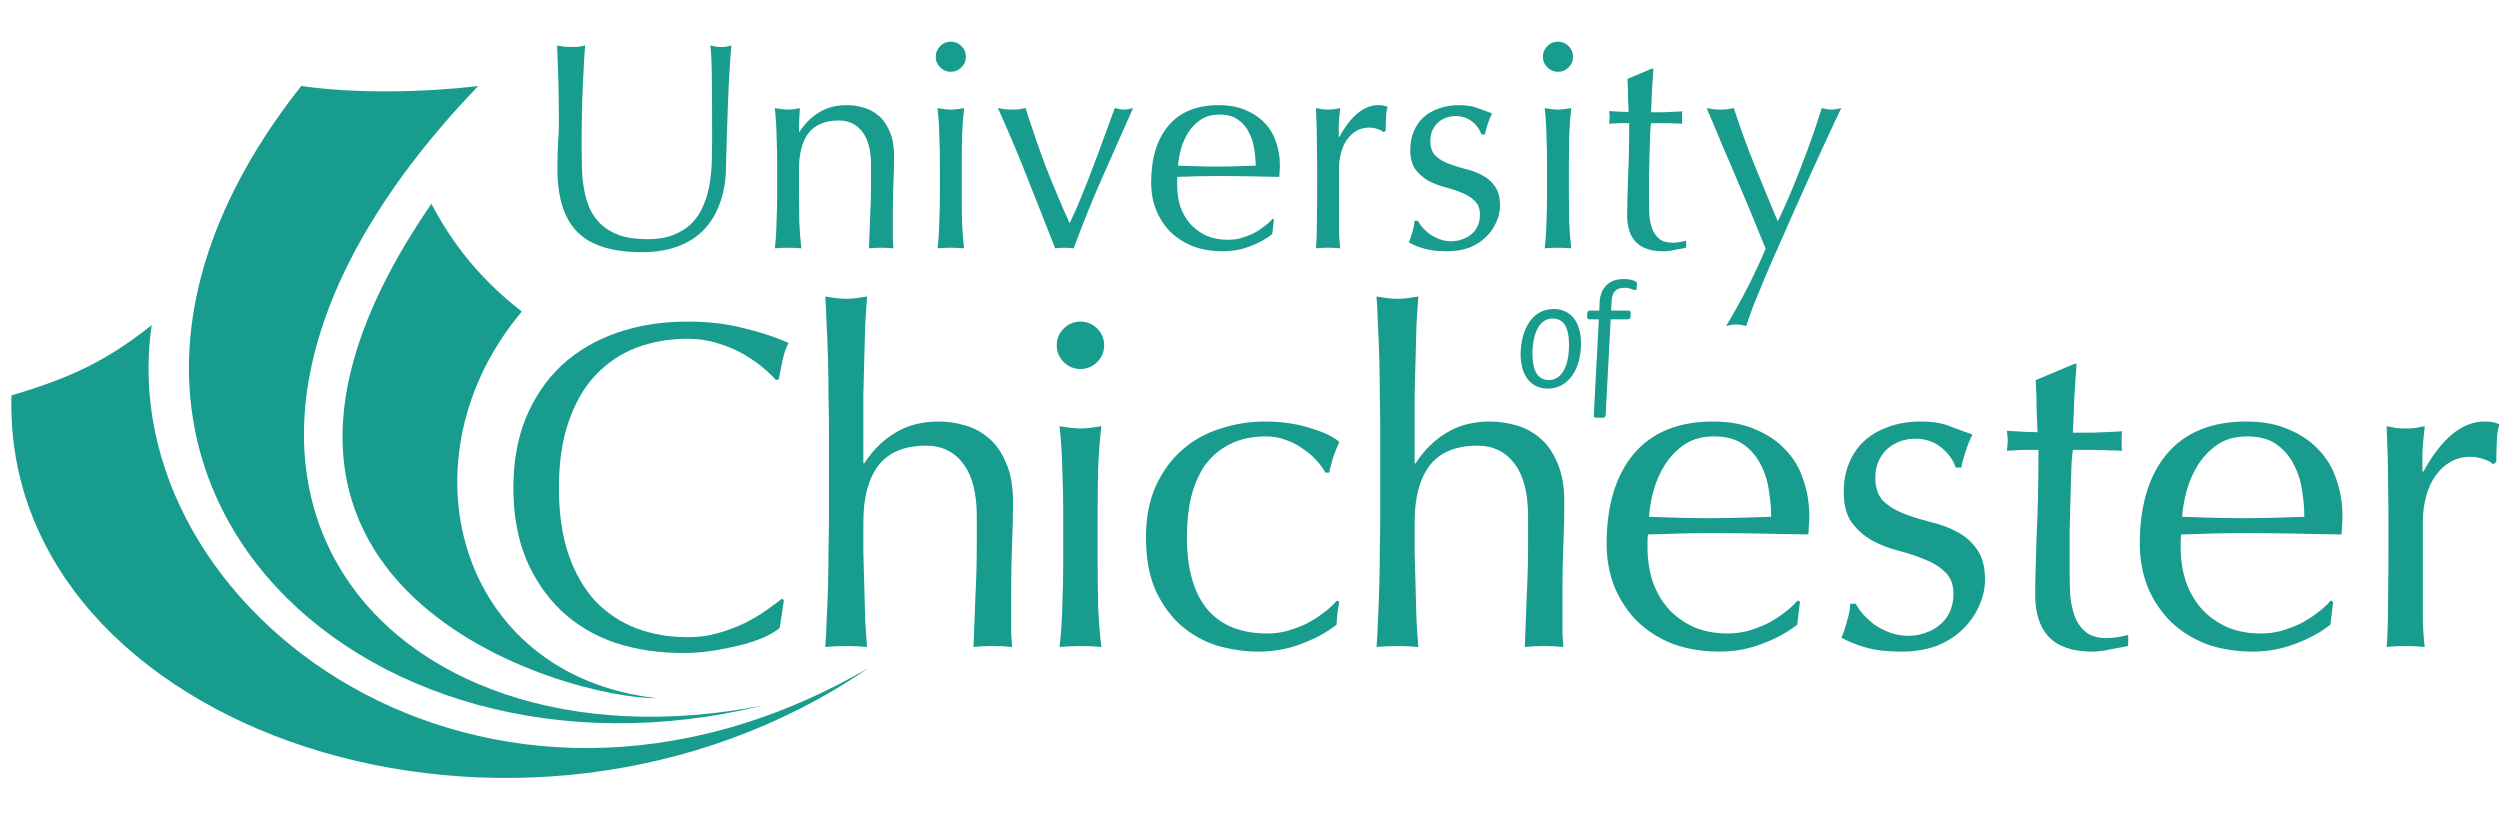 <?xml version="1.0" encoding="UTF-8" standalone="no"?>
<!DOCTYPE svg PUBLIC "-//W3C//DTD SVG 1.1//EN"
"http://www.w3.org/Graphics/SVG/1.1/DTD/svg11.dtd">
<svg width="300" height="100" xmlns="http://www.w3.org/2000/svg" xmlns:xlink="http://www.w3.org/1999/xlink" version="1.1">
 <desc>Logo of University of Chichester</desc>
 <g>
   <path fill="#179c8e" fill-rule="nonzero" id="path36" d="m93.564,75.349l0.503,-3.291l-0.225,-0.222c-0.522,0.408 -1.17,0.891 -1.953,1.449c-0.744,0.519 -1.599,1.023 -2.565,1.506c-0.93,0.447 -1.971,0.837 -3.123,1.17c-1.116,0.336 -2.343,0.503 -3.683,0.503c-2.193,0 -4.239,-0.354 -6.135,-1.059c-1.858,-0.708 -3.495,-1.785 -4.908,-3.236c-1.377,-1.488 -2.454,-3.348 -3.234,-5.577c-0.782,-2.27 -1.173,-4.946 -1.173,-8.033c0,-3.084 0.39,-5.745 1.173,-7.976c0.78,-2.268 1.858,-4.128 3.234,-5.577c1.413,-1.488 3.05,-2.583 4.908,-3.291c1.896,-0.708 3.942,-1.061 6.135,-1.061c1.34,0 2.567,0.188 3.683,0.56c1.116,0.333 2.118,0.762 3.012,1.281c0.891,0.522 1.672,1.059 2.343,1.617c0.669,0.558 1.188,1.061 1.56,1.506l0.336,-0.111c0.111,-0.594 0.261,-1.338 0.447,-2.232c0.186,-0.891 0.426,-1.597 0.724,-2.118c-1.56,-0.708 -3.366,-1.302 -5.409,-1.785c-2.009,-0.522 -4.239,-0.783 -6.695,-0.783c-3.084,0 -5.91,0.447 -8.478,1.34c-2.565,0.891 -4.779,2.193 -6.636,3.903c-1.823,1.712 -3.255,3.812 -4.296,6.305c-1.005,2.454 -1.506,5.26 -1.506,8.421c0,3.162 0.501,5.988 1.506,8.48c1.041,2.454 2.454,4.536 4.239,6.246c1.821,1.712 3.978,2.994 6.471,3.849c2.49,0.816 5.205,1.227 8.144,1.227c1.374,0 2.694,-0.113 3.96,-0.336c1.263,-0.222 2.397,-0.465 3.402,-0.723c1.041,-0.299 1.914,-0.615 2.622,-0.948c0.744,-0.372 1.284,-0.708 1.617,-1.005"/>
   <path fill="#179c8e" fill-rule="nonzero" id="path40" d="m99.477,51.643l0,10.097c0,1.263 -0.018,2.64 -0.057,4.125c0,1.488 -0.018,2.957 -0.057,4.407c-0.036,1.452 -0.093,2.826 -0.166,4.128c-0.039,1.302 -0.093,2.381 -0.168,3.234c0.855,-0.073 1.692,-0.111 2.511,-0.111c0.819,0 1.653,0.038 2.508,0.111c-0.073,-0.817 -0.147,-1.878 -0.222,-3.177c-0.036,-1.302 -0.075,-2.64 -0.111,-4.017c-0.036,-1.413 -0.075,-2.808 -0.111,-4.182c0,-1.377 0,-2.586 0,-3.627c0,-2.901 0.594,-5.151 1.783,-6.749c1.229,-1.599 3.143,-2.4 5.747,-2.4c1.896,0 3.384,0.726 4.461,2.177c1.08,1.413 1.619,3.513 1.619,6.303l0,3.402c0,2.157 -0.057,4.257 -0.168,6.303c-0.075,2.046 -0.15,4.035 -0.225,5.967c0.744,-0.073 1.508,-0.111 2.288,-0.111c0.816,0 1.599,0.038 2.343,0.111c-0.039,-0.519 -0.075,-1.059 -0.111,-1.615c0,-0.596 0,-1.191 0,-1.787l0,-3.624c0,-1.896 0.036,-3.681 0.111,-5.355c0.073,-1.71 0.111,-3.366 0.111,-4.965c0,-1.935 -0.279,-3.515 -0.837,-4.74c-0.522,-1.266 -1.209,-2.25 -2.064,-2.957c-0.855,-0.744 -1.821,-1.263 -2.901,-1.56c-1.041,-0.299 -2.082,-0.447 -3.123,-0.447c-2.007,0 -3.738,0.447 -5.187,1.338c-1.452,0.855 -2.697,2.082 -3.738,3.681l-0.111,0l0,-4.239c0,-1.227 0,-2.567 0,-4.017c0.036,-1.449 0.075,-2.883 0.111,-4.296c0.036,-1.449 0.075,-2.826 0.111,-4.125c0.075,-1.302 0.15,-2.418 0.222,-3.348c-1.041,0.186 -1.878,0.279 -2.508,0.279c-0.633,0 -1.47,-0.093 -2.511,-0.279c0.075,0.93 0.129,2.064 0.168,3.402c0.073,1.302 0.129,2.679 0.166,4.128c0.039,1.452 0.057,2.919 0.057,4.407c0.039,1.488 0.057,2.862 0.057,4.128"/>
   <path fill="#179c8e" fill-rule="evenodd" id="path44" d="m127.589,61.571l0,5.802c0,1.674 -0.036,3.438 -0.111,5.298c-0.039,1.824 -0.15,3.477 -0.336,4.965c0.857,-0.075 1.692,-0.111 2.511,-0.111c0.819,0 1.656,0.036 2.511,0.111c-0.186,-1.488 -0.315,-3.141 -0.39,-4.965c-0.039,-1.86 -0.057,-3.624 -0.057,-5.298l0,-5.802c0,-1.674 0.018,-3.42 0.057,-5.244c0.075,-1.86 0.204,-3.588 0.39,-5.187c-1.041,0.186 -1.878,0.279 -2.511,0.279c-0.633,0 -1.47,-0.093 -2.511,-0.279c0.186,1.599 0.297,3.327 0.336,5.187c0.075,1.824 0.111,3.57 0.111,5.244zm-0.78,-20.135c0,0.78 0.279,1.449 0.837,2.007c0.558,0.558 1.227,0.837 2.007,0.837c0.782,0 1.452,-0.279 2.007,-0.837c0.56,-0.558 0.837,-1.227 0.837,-2.007c0,-0.783 -0.277,-1.452 -0.837,-2.009c-0.556,-0.558 -1.225,-0.837 -2.007,-0.837c-0.78,0 -1.449,0.279 -2.007,0.837c-0.558,0.558 -0.837,1.227 -0.837,2.009"/>
   <path fill="#179c8e" fill-rule="nonzero" id="path48" d="m137.518,64.472c0,2.529 0.39,4.665 1.17,6.414c0.819,1.749 1.88,3.18 3.18,4.296c1.302,1.08 2.753,1.86 4.352,2.343c1.635,0.445 3.252,0.667 4.851,0.667c1.785,0 3.497,-0.315 5.133,-0.946c1.674,-0.633 3.069,-1.395 4.184,-2.286c0.036,-0.93 0.147,-1.842 0.333,-2.733l-0.279,-0.168c-0.483,0.558 -1.059,1.077 -1.728,1.56c-0.633,0.485 -1.32,0.912 -2.064,1.284c-0.744,0.336 -1.506,0.615 -2.288,0.837c-0.78,0.186 -1.542,0.279 -2.286,0.279c-3.162,0 -5.559,-0.968 -7.196,-2.901c-1.635,-1.971 -2.454,-4.872 -2.454,-8.7c0,-1.712 0.168,-3.293 0.503,-4.742c0.372,-1.488 0.93,-2.771 1.672,-3.849c0.782,-1.077 1.767,-1.914 2.958,-2.511c1.227,-0.633 2.676,-0.948 4.35,-0.948c0.894,0 1.71,0.15 2.454,0.447c0.744,0.261 1.413,0.612 2.009,1.059c0.633,0.41 1.17,0.875 1.617,1.395c0.447,0.483 0.801,0.966 1.059,1.451l0.447,0c0.15,-0.671 0.317,-1.302 0.501,-1.898c0.225,-0.633 0.465,-1.227 0.726,-1.785c-0.705,-0.633 -1.878,-1.188 -3.513,-1.674c-1.599,-0.519 -3.422,-0.78 -5.466,-0.78c-1.785,0 -3.534,0.279 -5.244,0.837c-1.71,0.519 -3.236,1.356 -4.575,2.511c-1.302,1.114 -2.361,2.547 -3.18,4.293c-0.816,1.749 -1.227,3.831 -1.227,6.248"/>
   <path fill="#179c8e" fill-rule="nonzero" id="path52" d="m165.632,51.643l0,10.097c0,1.263 -0.018,2.64 -0.057,4.125c0,1.488 -0.018,2.957 -0.057,4.407c-0.036,1.452 -0.091,2.826 -0.166,4.128c-0.039,1.302 -0.093,2.381 -0.168,3.234c0.855,-0.073 1.692,-0.111 2.511,-0.111c0.819,0 1.656,0.038 2.508,0.111c-0.073,-0.817 -0.147,-1.878 -0.222,-3.177c-0.036,-1.302 -0.075,-2.64 -0.111,-4.017c-0.036,-1.413 -0.075,-2.808 -0.111,-4.182c0,-1.377 0,-2.586 0,-3.627c0,-2.901 0.594,-5.151 1.785,-6.749c1.227,-1.599 3.141,-2.4 5.745,-2.4c1.896,0 3.384,0.726 4.461,2.177c1.08,1.413 1.619,3.513 1.619,6.303l0,3.402c0,2.157 -0.057,4.257 -0.168,6.303c-0.075,2.046 -0.147,4.035 -0.222,5.967c0.742,-0.073 1.506,-0.111 2.286,-0.111c0.816,0 1.599,0.038 2.343,0.111c-0.036,-0.519 -0.075,-1.059 -0.111,-1.615c0,-0.596 0,-1.191 0,-1.787l0,-3.624c0,-1.896 0.036,-3.681 0.111,-5.355c0.075,-1.71 0.111,-3.366 0.111,-4.965c0,-1.935 -0.279,-3.515 -0.837,-4.74c-0.519,-1.266 -1.209,-2.25 -2.064,-2.957c-0.855,-0.744 -1.821,-1.263 -2.901,-1.56c-1.041,-0.299 -2.082,-0.447 -3.123,-0.447c-2.007,0 -3.738,0.447 -5.187,1.338c-1.452,0.855 -2.697,2.082 -3.738,3.681l-0.111,0l0,-4.239c0,-1.227 0,-2.567 0,-4.017c0.036,-1.449 0.075,-2.883 0.111,-4.296c0.036,-1.449 0.075,-2.826 0.111,-4.125c0.075,-1.302 0.15,-2.418 0.222,-3.348c-1.039,0.186 -1.876,0.279 -2.508,0.279c-0.633,0 -1.47,-0.093 -2.511,-0.279c0.075,0.93 0.129,2.064 0.168,3.402c0.075,1.302 0.129,2.679 0.166,4.128c0.039,1.452 0.057,2.919 0.057,4.407c0.039,1.488 0.057,2.862 0.057,4.128"/>
   <path fill="#179c8e" fill-rule="evenodd" id="path56" d="m192.796,65.253c0,1.86 0.317,3.588 0.948,5.187c0.671,1.599 1.599,2.994 2.79,4.185c1.227,1.152 2.658,2.046 4.293,2.676c1.676,0.594 3.515,0.891 5.525,0.891c1.785,0 3.493,-0.315 5.13,-0.946c1.674,-0.633 3.069,-1.395 4.184,-2.286l0.333,-2.735l-0.279,-0.166c-0.483,0.556 -1.059,1.077 -1.728,1.56c-0.633,0.483 -1.32,0.912 -2.064,1.284c-0.744,0.333 -1.506,0.612 -2.286,0.837c-0.782,0.186 -1.545,0.279 -2.288,0.279c-1.56,0 -2.937,-0.261 -4.128,-0.783c-1.191,-0.558 -2.193,-1.281 -3.012,-2.175c-0.819,-0.93 -1.449,-2.028 -1.896,-3.291c-0.408,-1.263 -0.615,-2.622 -0.615,-4.071l0,-0.726c0,-0.372 0.02,-0.651 0.057,-0.837c1.227,-0.036 2.436,-0.075 3.627,-0.111c1.227,-0.036 2.454,-0.057 3.681,-0.057c2.007,0 3.996,0.02 5.967,0.057c1.971,0.036 3.962,0.075 5.969,0.111c0.036,-0.372 0.054,-0.726 0.054,-1.059c0.039,-0.372 0.057,-0.744 0.057,-1.116c0,-1.56 -0.243,-3.03 -0.726,-4.407c-0.445,-1.377 -1.152,-2.565 -2.118,-3.57c-0.966,-1.041 -2.175,-1.86 -3.627,-2.454c-1.413,-0.633 -3.105,-0.948 -5.076,-0.948c-4.164,0 -7.344,1.302 -9.539,3.906c-2.155,2.601 -3.234,6.189 -3.234,10.764l0,0l0,-0zm12.885,-12.885c1.451,0 2.622,0.315 3.515,0.948c0.891,0.633 1.581,1.431 2.064,2.397c0.519,0.968 0.855,2.009 1.002,3.125c0.186,1.116 0.279,2.175 0.279,3.177c-1.188,0.039 -2.415,0.075 -3.681,0.113c-1.263,0.036 -2.508,0.054 -3.738,0.054c-1.188,0 -2.415,-0.018 -3.681,-0.054c-1.227,-0.038 -2.418,-0.075 -3.57,-0.113c0.075,-1.002 0.261,-2.062 0.558,-3.177c0.336,-1.152 0.801,-2.195 1.395,-3.125c0.633,-0.966 1.413,-1.765 2.343,-2.397c0.966,-0.633 2.139,-0.948 3.513,-0.948"/>
   <path fill="#179c8e" fill-rule="nonzero" id="path60" d="m222.694,72.448l-0.669,0c0,0.558 -0.132,1.263 -0.392,2.118c-0.222,0.819 -0.444,1.47 -0.667,1.955c0.78,0.445 1.746,0.835 2.899,1.168c1.152,0.336 2.586,0.504 4.296,0.504c1.563,0 2.955,-0.225 4.185,-0.669c1.227,-0.483 2.268,-1.134 3.123,-1.953c0.891,-0.855 1.56,-1.803 2.007,-2.844c0.485,-1.041 0.726,-2.1 0.726,-3.18c0,-1.56 -0.336,-2.789 -1.005,-3.681c-0.633,-0.891 -1.431,-1.581 -2.397,-2.064c-0.968,-0.522 -2.028,-0.912 -3.18,-1.172c-1.152,-0.295 -2.214,-0.631 -3.18,-1.003c-0.966,-0.372 -1.785,-0.875 -2.454,-1.506c-0.633,-0.669 -0.948,-1.599 -0.948,-2.79c0,-0.819 0.15,-1.524 0.445,-2.121c0.299,-0.594 0.671,-1.077 1.116,-1.449c0.447,-0.372 0.95,-0.651 1.508,-0.837c0.558,-0.186 1.114,-0.279 1.674,-0.279c1.263,0 2.322,0.354 3.177,1.061c0.855,0.705 1.431,1.504 1.73,2.397l0.667,0c0.077,-0.447 0.243,-1.077 0.504,-1.898c0.261,-0.816 0.54,-1.504 0.837,-2.062c-0.855,-0.297 -1.767,-0.633 -2.733,-1.005c-0.93,-0.372 -2.082,-0.558 -3.459,-0.558c-1.488,0 -2.808,0.225 -3.96,0.669c-1.152,0.411 -2.121,0.987 -2.901,1.73c-0.78,0.742 -1.377,1.635 -1.785,2.676c-0.408,1.005 -0.612,2.121 -0.612,3.348c0,1.563 0.315,2.787 0.948,3.681c0.669,0.894 1.486,1.617 2.454,2.175c0.966,0.522 2.025,0.93 3.18,1.229c1.152,0.295 2.211,0.649 3.177,1.059c0.966,0.372 1.767,0.873 2.4,1.504c0.669,0.596 1.005,1.47 1.005,2.622c0,0.819 -0.15,1.545 -0.447,2.175c-0.297,0.633 -0.705,1.154 -1.227,1.563c-0.483,0.411 -1.061,0.726 -1.73,0.948c-0.631,0.225 -1.302,0.336 -2.007,0.336c-0.78,0 -1.524,-0.129 -2.232,-0.39c-0.669,-0.261 -1.284,-0.576 -1.839,-0.948c-0.522,-0.41 -0.987,-0.837 -1.395,-1.284c-0.372,-0.447 -0.651,-0.855 -0.837,-1.227"/>
   <path fill="#179c8e" fill-rule="nonzero" id="path64" d="m248.91,43.666l-4.629,1.953c0.075,1.191 0.111,2.343 0.111,3.459c0.036,1.116 0.075,2.043 0.111,2.787c-0.78,0 -2.007,-0.054 -3.681,-0.168c0.036,0.186 0.057,0.374 0.057,0.56c0.036,0.186 0.054,0.37 0.054,0.556c0,0.225 -0.018,0.447 -0.054,0.669c0,0.188 -0.02,0.39 -0.057,0.615c0.372,-0.036 0.726,-0.054 1.059,-0.054c0.336,-0.039 0.651,-0.057 0.948,-0.057l1.785,0c0,2.082 -0.018,3.978 -0.054,5.691c-0.039,1.672 -0.093,3.216 -0.168,4.627c-0.036,1.377 -0.075,2.66 -0.111,3.851c-0.039,1.152 -0.057,2.232 -0.057,3.234c0,2.232 0.558,3.924 1.674,5.076c1.116,1.152 2.844,1.728 5.187,1.728c0.708,0 1.431,-0.093 2.175,-0.279c0.782,-0.15 1.488,-0.279 2.121,-0.39l0,-1.336c-0.372,0.111 -0.819,0.204 -1.338,0.277c-0.483,0.075 -0.873,0.111 -1.173,0.111c-1.114,0 -1.971,-0.24 -2.565,-0.726c-0.594,-0.483 -1.041,-1.114 -1.338,-1.896c-0.299,-0.816 -0.483,-1.728 -0.558,-2.733c-0.039,-1.005 -0.057,-2.025 -0.057,-3.066c0,-1.227 0,-2.622 0,-4.184c0.039,-1.563 0.075,-3.048 0.111,-4.461c0.039,-1.452 0.075,-2.697 0.113,-3.738c0.073,-1.041 0.129,-1.637 0.166,-1.785l2.733,0c0.596,0 1.154,0.018 1.674,0.057c0.522,0 1.023,0.018 1.506,0.054c-0.036,-0.111 -0.054,-0.297 -0.054,-0.558l0,-0.612l0,-0.558c0,-0.297 0.018,-0.503 0.054,-0.615c-1.302,0.075 -2.511,0.129 -3.624,0.168c-1.116,0 -1.878,0 -2.288,0c0.075,-1.377 0.132,-2.733 0.168,-4.073c0.075,-1.374 0.168,-2.769 0.279,-4.182"/>
   <path fill="#179c8e" fill-rule="evenodd" id="path68" d="m256.775,65.253c0,1.86 0.318,3.588 0.948,5.187c0.671,1.599 1.599,2.994 2.79,4.185c1.227,1.152 2.658,2.046 4.293,2.676c1.676,0.594 3.515,0.891 5.525,0.891c1.785,0 3.495,-0.315 5.13,-0.946c1.674,-0.633 3.069,-1.395 4.184,-2.286l0.333,-2.735l-0.279,-0.166c-0.483,0.556 -1.059,1.077 -1.728,1.56c-0.633,0.483 -1.32,0.912 -2.064,1.284c-0.744,0.333 -1.506,0.612 -2.288,0.837c-0.78,0.186 -1.542,0.279 -2.286,0.279c-1.563,0 -2.937,-0.261 -4.128,-0.783c-1.191,-0.558 -2.193,-1.281 -3.012,-2.175c-0.819,-0.93 -1.449,-2.028 -1.896,-3.291c-0.408,-1.263 -0.615,-2.622 -0.615,-4.071l0,-0.726c0,-0.372 0.018,-0.651 0.057,-0.837c1.227,-0.036 2.436,-0.075 3.627,-0.111c1.227,-0.036 2.454,-0.057 3.681,-0.057c2.007,0 3.996,0.02 5.969,0.057c1.969,0.036 3.96,0.075 5.967,0.111c0.036,-0.372 0.054,-0.726 0.054,-1.059c0.039,-0.372 0.057,-0.744 0.057,-1.116c0,-1.56 -0.243,-3.03 -0.726,-4.407c-0.445,-1.377 -1.152,-2.565 -2.118,-3.57c-0.966,-1.041 -2.175,-1.86 -3.627,-2.454c-1.413,-0.633 -3.105,-0.948 -5.076,-0.948c-4.164,0 -7.344,1.302 -9.537,3.906c-2.157,2.601 -3.236,6.189 -3.236,10.764l0,0l0,0l0,-0zm12.885,-12.885c1.452,0 2.622,0.315 3.515,0.948c0.891,0.633 1.581,1.431 2.064,2.397c0.519,0.968 0.855,2.009 1.002,3.125c0.186,1.116 0.279,2.175 0.279,3.177c-1.188,0.039 -2.415,0.075 -3.681,0.113c-1.263,0.036 -2.508,0.054 -3.735,0.054c-1.191,0 -2.418,-0.018 -3.683,-0.054c-1.227,-0.038 -2.418,-0.075 -3.57,-0.113c0.075,-1.002 0.261,-2.062 0.558,-3.177c0.336,-1.152 0.801,-2.195 1.395,-3.125c0.633,-0.966 1.413,-1.765 2.343,-2.397c0.966,-0.633 2.139,-0.948 3.513,-0.948"/>
   <path fill="#179c8e" fill-rule="nonzero" id="path72" d="m299.168,55.715l0.39,-0.279c0,-0.744 0.018,-1.563 0.057,-2.454c0.036,-0.93 0.147,-1.617 0.333,-2.064c-0.372,-0.15 -0.687,-0.243 -0.948,-0.279c-0.222,-0.039 -0.501,-0.057 -0.837,-0.057c-2.713,0 -5.169,2.009 -7.362,6.024l-0.111,-0.054c0,-0.708 0,-1.452 0,-2.232c0.036,-0.78 0.129,-1.839 0.279,-3.18c-0.408,0.075 -0.801,0.15 -1.173,0.225c-0.372,0.036 -0.723,0.055 -1.059,0.055c-0.408,0 -0.801,-0.018 -1.173,-0.055c-0.37,-0.075 -0.762,-0.15 -1.17,-0.225c0.111,2.456 0.168,4.629 0.168,6.527c0.036,1.896 0.054,3.57 0.054,5.019l0,1.785c0,3.162 -0.018,5.838 -0.054,8.033c0,2.157 -0.057,3.867 -0.168,5.13c0.744,-0.075 1.524,-0.111 2.343,-0.111c0.744,0 1.488,0.036 2.232,0.111c-0.111,-0.819 -0.186,-1.878 -0.225,-3.18c0,-1.338 0,-3.252 0,-5.745l0,-6.135c0,-1.08 0.132,-2.082 0.392,-3.012c0.259,-0.966 0.63,-1.785 1.116,-2.454c0.483,-0.708 1.077,-1.266 1.785,-1.674c0.705,-0.408 1.504,-0.615 2.397,-0.615c0.558,0 1.098,0.095 1.617,0.279c0.558,0.186 0.93,0.392 1.116,0.615"/>
   <path fill="#179c8e" fill-rule="evenodd" id="path76" d="m182.503,41.849c-0.016,0.213 -0.032,0.424 -0.032,0.637c0,2.579 1.241,4.148 3.266,4.148c2.366,0 3.983,-2.204 3.983,-5.439c0,-2.563 -1.241,-4.114 -3.282,-4.114c-2.189,0 -3.69,1.812 -3.935,4.767l0,0zm1.404,0.05c0.179,-2.402 1.03,-3.674 2.434,-3.674c1.29,0 1.944,1.043 1.944,3.15c0,2.613 -0.916,4.23 -2.402,4.23c-1.322,0 -1.991,-1.061 -1.991,-3.153c0,-0.179 0.016,-0.358 0.016,-0.553"/>
   <path fill="#179c8e" fill-rule="nonzero" id="path80" d="m193.283,38.321l2.025,0c0.245,0 0.342,-0.098 0.358,-0.327l0.016,-0.408l0,-0.032c0,-0.213 -0.079,-0.279 -0.308,-0.279l-2.041,0l0.063,-1.191c0.05,-1.046 0.556,-1.551 1.535,-1.551c0.311,0 0.653,0.063 0.948,0.179l0.163,0.066c0.082,0.016 0.147,0.032 0.195,0.032c0.098,0 0.163,-0.082 0.163,-0.195l0.034,-0.606c0,-0.293 -0.735,-0.522 -1.617,-0.522c-1.699,0 -2.76,1.027 -2.858,2.742l-0.05,1.046l-1.093,0c-0.245,0 -0.342,0.097 -0.342,0.327l-0.018,0.392l0,0.032c0,0.213 0.084,0.295 0.311,0.295l1.095,0l-0.606,11.481l0,0.032c0,0.213 0.082,0.295 0.327,0.295l0.719,0c0.261,0 0.358,-0.082 0.376,-0.327"/>
   <path fill="#179c8e" fill-rule="nonzero" id="path84" d="m85.452,16.976c0,0.733 -0.011,1.535 -0.034,2.409c-0.025,0.873 -0.107,1.746 -0.249,2.622c-0.141,0.873 -0.379,1.712 -0.708,2.515c-0.308,0.803 -0.744,1.51 -1.311,2.125c-0.567,0.615 -1.3,1.111 -2.198,1.488c-0.873,0.379 -1.96,0.567 -3.259,0.567c-1.322,0 -2.431,-0.154 -3.329,-0.46c-0.898,-0.331 -1.642,-0.766 -2.232,-1.311c-0.592,-0.567 -1.05,-1.216 -1.381,-1.948c-0.308,-0.755 -0.533,-1.535 -0.674,-2.338c-0.143,-0.826 -0.225,-1.665 -0.249,-2.515c-0.023,-0.873 -0.034,-1.712 -0.034,-2.515c0,-1.322 0.011,-2.599 0.034,-3.826c0.025,-1.229 0.059,-2.375 0.107,-3.436c0.048,-1.064 0.095,-2.007 0.143,-2.835c0.048,-0.851 0.093,-1.535 0.141,-2.055c-0.259,0.048 -0.519,0.095 -0.778,0.143c-0.236,0.023 -0.485,0.034 -0.744,0.034c-0.286,0 -0.592,-0.011 -0.921,-0.034c-0.331,-0.048 -0.64,-0.095 -0.923,-0.143c0.048,1.064 0.095,2.361 0.143,3.896c0.045,1.535 0.07,3.295 0.07,5.28c0,0.896 -0.034,1.783 -0.107,2.656c-0.048,0.851 -0.07,1.83 -0.07,2.942c0,3.472 0.803,6.01 2.409,7.616c1.606,1.606 4.18,2.409 7.723,2.409c1.608,0 3.023,-0.225 4.253,-0.671c1.252,-0.449 2.302,-1.111 3.153,-1.985c0.85,-0.873 1.499,-1.937 1.948,-3.189c0.472,-1.252 0.721,-2.669 0.744,-4.25c0.025,-1.3 0.059,-2.635 0.107,-4.005c0.048,-1.393 0.095,-2.738 0.143,-4.037c0.048,-1.322 0.104,-2.552 0.177,-3.686c0.07,-1.157 0.141,-2.148 0.211,-2.976c-0.401,0.118 -0.755,0.177 -1.061,0.177c-0.236,0 -0.474,-0.011 -0.71,-0.034c-0.236,-0.048 -0.483,-0.095 -0.744,-0.143c0.095,0.685 0.154,1.937 0.179,3.756c0.023,1.819 0.034,4.405 0.034,7.759"/>
   <path fill="#179c8e" fill-rule="nonzero" id="path88" d="m104.523,19.845l0,2.161c0,1.37 -0.036,2.704 -0.107,4.003c-0.048,1.3 -0.093,2.563 -0.141,3.79c0.472,-0.048 0.957,-0.07 1.452,-0.07c0.519,0 1.016,0.023 1.488,0.07c-0.023,-0.329 -0.048,-0.674 -0.07,-1.027c0,-0.376 0,-0.755 0,-1.132l0,-2.304c0,-1.204 0.023,-2.338 0.07,-3.4c0.048,-1.086 0.073,-2.139 0.073,-3.155c0,-1.227 -0.179,-2.232 -0.533,-3.01c-0.331,-0.803 -0.767,-1.429 -1.311,-1.878c-0.542,-0.474 -1.157,-0.803 -1.842,-0.993c-0.662,-0.188 -1.322,-0.283 -1.985,-0.283c-1.275,0 -2.372,0.283 -3.295,0.851c-0.921,0.544 -1.71,1.322 -2.372,2.338l-0.07,0c0,-0.944 0.034,-1.889 0.107,-2.833c-0.308,0.045 -0.581,0.093 -0.816,0.141c-0.213,0.023 -0.413,0.036 -0.601,0.036c-0.401,0 -0.932,-0.059 -1.594,-0.177c0.118,1.014 0.188,2.114 0.211,3.293c0.048,1.159 0.073,2.268 0.073,3.332l0,3.683c0,1.064 -0.025,2.184 -0.073,3.366c-0.023,1.159 -0.093,2.209 -0.211,3.152c0.542,-0.048 1.075,-0.07 1.594,-0.07c0.519,0 1.05,0.023 1.594,0.07c-0.118,-0.943 -0.202,-1.994 -0.249,-3.152c-0.023,-1.182 -0.034,-2.302 -0.034,-3.366l0,-3.012c0,-1.842 0.376,-3.271 1.132,-4.287c0.78,-1.014 1.996,-1.522 3.651,-1.522c1.204,0 2.148,0.46 2.833,1.381c0.685,0.898 1.027,2.232 1.027,4.003"/>
   <path fill="#179c8e" fill-rule="evenodd" id="path92" d="m112.788,19.597l0,3.686c0,1.061 -0.023,2.184 -0.07,3.366c-0.025,1.157 -0.095,2.207 -0.213,3.153c0.544,-0.048 1.075,-0.073 1.594,-0.073c0.519,0 1.05,0.025 1.594,0.073c-0.118,-0.946 -0.202,-1.996 -0.247,-3.153c-0.025,-1.182 -0.036,-2.304 -0.036,-3.366l0,-3.686c0,-1.064 0.011,-2.173 0.036,-3.329c0.045,-1.182 0.129,-2.279 0.247,-3.295c-0.662,0.118 -1.193,0.177 -1.594,0.177c-0.401,0 -0.932,-0.059 -1.594,-0.177c0.118,1.016 0.188,2.114 0.213,3.295c0.048,1.157 0.07,2.266 0.07,3.329zm-0.497,-12.789c0,0.497 0.177,0.921 0.533,1.275c0.354,0.356 0.778,0.533 1.275,0.533c0.497,0 0.921,-0.177 1.275,-0.533c0.356,-0.354 0.533,-0.778 0.533,-1.275c0,-0.497 -0.177,-0.921 -0.533,-1.275c-0.354,-0.354 -0.778,-0.533 -1.275,-0.533c-0.497,0 -0.921,0.179 -1.275,0.533c-0.356,0.354 -0.533,0.778 -0.533,1.275"/>
   <path fill="#179c8e" fill-rule="nonzero" id="path96" d="m126.616,29.8c0.379,-0.048 0.755,-0.07 1.134,-0.07c0.376,0 0.744,0.023 1.098,0.07c1.016,-2.787 2.139,-5.572 3.366,-8.36c1.227,-2.787 2.479,-5.611 3.756,-8.469c-0.426,0.118 -0.792,0.179 -1.098,0.179c-0.308,0 -0.674,-0.061 -1.1,-0.179c-0.424,1.159 -0.862,2.35 -1.311,3.579c-0.424,1.204 -0.873,2.409 -1.345,3.613c-0.449,1.204 -0.909,2.375 -1.381,3.509c-0.449,1.109 -0.909,2.15 -1.383,3.116c-1.061,-2.361 -2.03,-4.663 -2.905,-6.908c-0.848,-2.266 -1.64,-4.57 -2.372,-6.908c-0.261,0.048 -0.519,0.095 -0.78,0.143c-0.259,0.023 -0.519,0.036 -0.778,0.036c-0.308,0 -0.603,-0.014 -0.887,-0.036c-0.283,-0.048 -0.578,-0.095 -0.885,-0.143c1.297,2.858 2.49,5.681 3.577,8.469c1.111,2.787 2.209,5.572 3.295,8.36"/>
   <path fill="#179c8e" fill-rule="evenodd" id="path100" d="m138.141,21.935c0,1.182 0.202,2.279 0.603,3.295c0.424,1.014 1.014,1.901 1.769,2.656c0.78,0.733 1.69,1.3 2.728,1.701c1.064,0.376 2.232,0.567 3.509,0.567c1.134,0 2.22,-0.202 3.259,-0.603c1.061,-0.401 1.948,-0.884 2.656,-1.451l0.213,-1.735l-0.177,-0.107c-0.306,0.354 -0.674,0.685 -1.098,0.991c-0.401,0.308 -0.839,0.578 -1.311,0.814c-0.474,0.213 -0.957,0.39 -1.454,0.533c-0.494,0.118 -0.98,0.177 -1.451,0.177c-0.991,0 -1.867,-0.166 -2.622,-0.497c-0.755,-0.354 -1.393,-0.814 -1.912,-1.381c-0.522,-0.592 -0.923,-1.288 -1.207,-2.091c-0.259,-0.803 -0.388,-1.665 -0.388,-2.586l0,-0.46c0,-0.236 0.011,-0.413 0.034,-0.531c0.78,-0.025 1.547,-0.048 2.304,-0.073c0.778,-0.023 1.558,-0.034 2.336,-0.034c1.277,0 2.54,0.011 3.792,0.034c1.252,0.025 2.515,0.048 3.79,0.073c0.025,-0.238 0.036,-0.463 0.036,-0.674c0.023,-0.236 0.036,-0.472 0.036,-0.71c0,-0.991 -0.154,-1.923 -0.463,-2.797c-0.281,-0.875 -0.73,-1.631 -1.345,-2.268c-0.615,-0.662 -1.381,-1.182 -2.302,-1.558c-0.898,-0.404 -1.973,-0.603 -3.225,-0.603c-2.644,0 -4.665,0.825 -6.058,2.479c-1.37,1.653 -2.055,3.933 -2.055,6.838l0,0l0,0l-0,0l-0,0zm8.183,-8.183c0.921,0 1.665,0.199 2.232,0.601c0.567,0.401 1.005,0.909 1.311,1.524c0.331,0.615 0.544,1.275 0.637,1.984c0.12,0.708 0.179,1.381 0.179,2.019c-0.758,0.023 -1.535,0.048 -2.338,0.07c-0.803,0.025 -1.594,0.036 -2.375,0.036c-0.755,0 -1.535,-0.011 -2.338,-0.036c-0.778,-0.023 -1.535,-0.048 -2.268,-0.07c0.048,-0.637 0.166,-1.311 0.356,-2.019c0.211,-0.733 0.508,-1.395 0.885,-1.984c0.401,-0.615 0.898,-1.123 1.488,-1.524c0.615,-0.401 1.359,-0.601 2.232,-0.601"/>
   <path fill="#179c8e" fill-rule="nonzero" id="path104" d="m166.033,15.877l0.247,-0.177c0,-0.472 0.014,-0.993 0.036,-1.558c0.023,-0.592 0.095,-1.03 0.213,-1.311c-0.236,-0.095 -0.438,-0.154 -0.603,-0.179c-0.143,-0.023 -0.318,-0.034 -0.531,-0.034c-1.724,0 -3.284,1.275 -4.677,3.826l-0.07,-0.036c0,-0.449 0,-0.921 0,-1.418c0.023,-0.494 0.082,-1.168 0.177,-2.019c-0.261,0.048 -0.508,0.095 -0.744,0.141c-0.236,0.025 -0.46,0.036 -0.674,0.036c-0.261,0 -0.508,-0.011 -0.744,-0.036c-0.236,-0.045 -0.483,-0.093 -0.744,-0.141c0.07,1.558 0.107,2.939 0.107,4.146c0.023,1.204 0.034,2.266 0.034,3.187l0,1.134c0,2.007 -0.011,3.708 -0.034,5.103c0,1.37 -0.036,2.456 -0.107,3.259c0.472,-0.048 0.968,-0.073 1.488,-0.073c0.472,0 0.943,0.025 1.418,0.073c-0.07,-0.519 -0.118,-1.193 -0.143,-2.021c0,-0.851 0,-2.066 0,-3.649l0,-3.896c0,-0.685 0.084,-1.322 0.249,-1.912c0.166,-0.615 0.401,-1.134 0.708,-1.56c0.306,-0.447 0.685,-0.803 1.134,-1.061c0.449,-0.261 0.957,-0.39 1.524,-0.39c0.354,0 0.696,0.059 1.027,0.177c0.354,0.118 0.59,0.249 0.708,0.39"/>
   <path fill="#179c8e" fill-rule="nonzero" id="path108" d="m170.153,26.506l-0.424,0c0,0.354 -0.084,0.803 -0.249,1.347c-0.141,0.519 -0.283,0.932 -0.424,1.238c0.494,0.283 1.109,0.533 1.842,0.744c0.733,0.213 1.642,0.32 2.728,0.32c0.991,0 1.876,-0.143 2.656,-0.426c0.78,-0.306 1.442,-0.719 1.984,-1.238c0.567,-0.544 0.991,-1.145 1.277,-1.808c0.306,-0.662 0.46,-1.334 0.46,-2.019c0,-0.993 -0.213,-1.771 -0.64,-2.338c-0.401,-0.567 -0.909,-1.005 -1.522,-1.311c-0.615,-0.331 -1.288,-0.578 -2.021,-0.744c-0.733,-0.19 -1.404,-0.401 -2.019,-0.637c-0.615,-0.236 -1.134,-0.556 -1.558,-0.957c-0.404,-0.426 -0.603,-1.016 -0.603,-1.771c0,-0.519 0.095,-0.968 0.283,-1.347c0.188,-0.376 0.424,-0.685 0.708,-0.921c0.283,-0.236 0.603,-0.413 0.957,-0.531c0.354,-0.118 0.71,-0.177 1.064,-0.177c0.803,0 1.476,0.225 2.019,0.671c0.544,0.449 0.909,0.957 1.098,1.524l0.426,0c0.048,-0.283 0.154,-0.685 0.318,-1.204c0.166,-0.519 0.345,-0.957 0.533,-1.311c-0.544,-0.188 -1.123,-0.401 -1.737,-0.637c-0.59,-0.236 -1.322,-0.354 -2.195,-0.354c-0.946,0 -1.783,0.141 -2.515,0.424c-0.733,0.261 -1.347,0.626 -1.842,1.098c-0.497,0.472 -0.875,1.041 -1.134,1.701c-0.261,0.637 -0.39,1.347 -0.39,2.125c0,0.993 0.2,1.771 0.601,2.338c0.426,0.567 0.946,1.027 1.56,1.383c0.612,0.329 1.286,0.59 2.019,0.778c0.733,0.188 1.406,0.413 2.019,0.674c0.615,0.236 1.123,0.556 1.524,0.957c0.426,0.377 0.637,0.932 0.637,1.665c0,0.519 -0.093,0.98 -0.284,1.381c-0.188,0.401 -0.449,0.733 -0.778,0.991c-0.308,0.261 -0.674,0.463 -1.1,0.603c-0.401,0.143 -0.826,0.213 -1.275,0.213c-0.494,0 -0.968,-0.084 -1.418,-0.247c-0.424,-0.166 -0.814,-0.367 -1.168,-0.603c-0.331,-0.261 -0.626,-0.531 -0.887,-0.814c-0.236,-0.283 -0.413,-0.544 -0.531,-0.78"/>
   <path fill="#179c8e" fill-rule="evenodd" id="path112" d="m185.645,19.597l0,3.686c0,1.061 -0.025,2.184 -0.07,3.366c-0.025,1.157 -0.095,2.207 -0.213,3.153c0.544,-0.048 1.075,-0.073 1.594,-0.073c0.519,0 1.05,0.025 1.594,0.073c-0.118,-0.946 -0.202,-1.996 -0.249,-3.153c-0.023,-1.182 -0.034,-2.304 -0.034,-3.366l0,-3.686c0,-1.064 0.011,-2.173 0.034,-3.329c0.048,-1.182 0.132,-2.279 0.249,-3.295c-0.662,0.118 -1.193,0.177 -1.594,0.177c-0.401,0 -0.932,-0.059 -1.594,-0.177c0.118,1.016 0.188,2.114 0.213,3.295c0.045,1.157 0.07,2.266 0.07,3.329zm-0.497,-12.789c0,0.497 0.177,0.921 0.533,1.275c0.354,0.356 0.778,0.533 1.275,0.533c0.497,0 0.921,-0.177 1.275,-0.533c0.356,-0.354 0.533,-0.778 0.533,-1.275c0,-0.497 -0.177,-0.921 -0.533,-1.275c-0.354,-0.354 -0.778,-0.533 -1.275,-0.533c-0.497,0 -0.921,0.179 -1.275,0.533c-0.356,0.354 -0.533,0.778 -0.533,1.275"/>
   <path fill="#179c8e" fill-rule="nonzero" id="path116" d="m198.232,8.225l-2.939,1.241c0.045,0.755 0.07,1.488 0.07,2.195c0.023,0.71 0.048,1.3 0.07,1.771c-0.497,0 -1.275,-0.034 -2.338,-0.107c0.023,0.12 0.036,0.238 0.036,0.356c0.023,0.118 0.036,0.236 0.036,0.354c0,0.141 -0.014,0.283 -0.036,0.424c0,0.118 -0.014,0.247 -0.036,0.39c0.236,-0.023 0.46,-0.036 0.674,-0.036c0.213,-0.023 0.413,-0.034 0.603,-0.034l1.132,0c0,1.322 -0.011,2.527 -0.034,3.613c-0.025,1.064 -0.059,2.043 -0.107,2.942c-0.025,0.873 -0.048,1.687 -0.07,2.443c-0.025,0.733 -0.036,1.417 -0.036,2.055c0,1.417 0.354,2.493 1.064,3.225c0.708,0.733 1.805,1.098 3.293,1.098c0.449,0 0.909,-0.059 1.381,-0.177c0.497,-0.095 0.946,-0.177 1.347,-0.247l0,-0.851c-0.236,0.07 -0.519,0.129 -0.85,0.177c-0.306,0.048 -0.553,0.07 -0.744,0.07c-0.708,0 -1.252,-0.154 -1.628,-0.46c-0.379,-0.306 -0.662,-0.708 -0.85,-1.204c-0.191,-0.519 -0.308,-1.098 -0.354,-1.735c-0.025,-0.64 -0.036,-1.288 -0.036,-1.95c0,-0.778 0,-1.665 0,-2.656c0.023,-0.993 0.048,-1.937 0.07,-2.835c0.025,-0.921 0.048,-1.712 0.07,-2.372c0.048,-0.662 0.084,-1.041 0.107,-1.134l1.737,0c0.376,0 0.73,0.011 1.061,0.034c0.331,0 0.651,0.014 0.957,0.036c-0.023,-0.07 -0.036,-0.188 -0.036,-0.354l0,-0.39l0,-0.354c0,-0.188 0.014,-0.32 0.036,-0.39c-0.828,0.048 -1.594,0.084 -2.302,0.107c-0.71,0 -1.193,0 -1.454,0c0.048,-0.873 0.084,-1.737 0.107,-2.588c0.048,-0.873 0.107,-1.758 0.177,-2.656"/>
   <path fill="#179c8e" fill-rule="nonzero" id="path120" d="m211.882,29.835c-1.3,3.094 -2.88,6.187 -4.747,9.283c0.472,-0.12 0.873,-0.179 1.204,-0.179c0.331,0 0.733,0.059 1.204,0.179c0.191,-0.592 0.472,-1.395 0.851,-2.411c0.401,-0.991 0.862,-2.114 1.381,-3.366c0.519,-1.227 1.086,-2.527 1.701,-3.896c0.615,-1.393 1.229,-2.785 1.842,-4.18c0.637,-1.417 1.252,-2.787 1.842,-4.11c0.615,-1.345 1.17,-2.563 1.667,-3.649c0.519,-1.109 0.955,-2.055 1.311,-2.833c0.376,-0.803 0.649,-1.37 0.814,-1.701c-0.472,0.118 -0.862,0.177 -1.17,0.177c-0.306,0 -0.696,-0.059 -1.168,-0.177c-0.708,2.268 -1.524,4.581 -2.445,6.942c-0.898,2.363 -1.842,4.584 -2.833,6.661c-0.993,-2.361 -1.937,-4.652 -2.835,-6.872c-0.898,-2.22 -1.712,-4.463 -2.445,-6.731c-0.306,0.048 -0.59,0.095 -0.85,0.141c-0.259,0.025 -0.519,0.036 -0.778,0.036c-0.261,0 -0.519,-0.011 -0.78,-0.036c-0.261,-0.045 -0.544,-0.093 -0.851,-0.141c0.166,0.377 0.413,0.957 0.744,1.735c0.331,0.78 0.708,1.69 1.134,2.728c0.449,1.016 0.921,2.114 1.417,3.295c0.497,1.157 0.98,2.302 1.452,3.436c0.472,1.109 0.909,2.173 1.311,3.189c0.424,1.016 0.769,1.842 1.027,2.479"/>
   <path fill="#179c8e" fill-rule="nonzero" id="path124" d="m62.618,37.39c-5.019,-3.903 -8.305,-8.113 -10.852,-12.937c-31.863,46.385 16.885,59.503 27.007,59.322c-23.996,-2.71 -30.952,-28.824 -16.155,-46.385"/>
   <path fill="#179c8e" fill-rule="nonzero" id="path128" d="m57.385,10.319c-5.972,0.733 -14.565,0.973 -21.233,0c-36.152,45.691 6.586,86.395 55.43,74.327c-46.097,9.09 -78.144,-28.54 -34.197,-74.327"/>
   <path fill="#179c8e" fill-rule="nonzero" id="path132" d="m18.205,39.019c-5.452,4.291 -9.546,6.255 -16.826,8.432c-1.182,40.398 61.279,61.241 102.868,32.693c-45.843,26.638 -91.067,-6.924 -86.041,-41.126"/>
 </g>
</svg>
